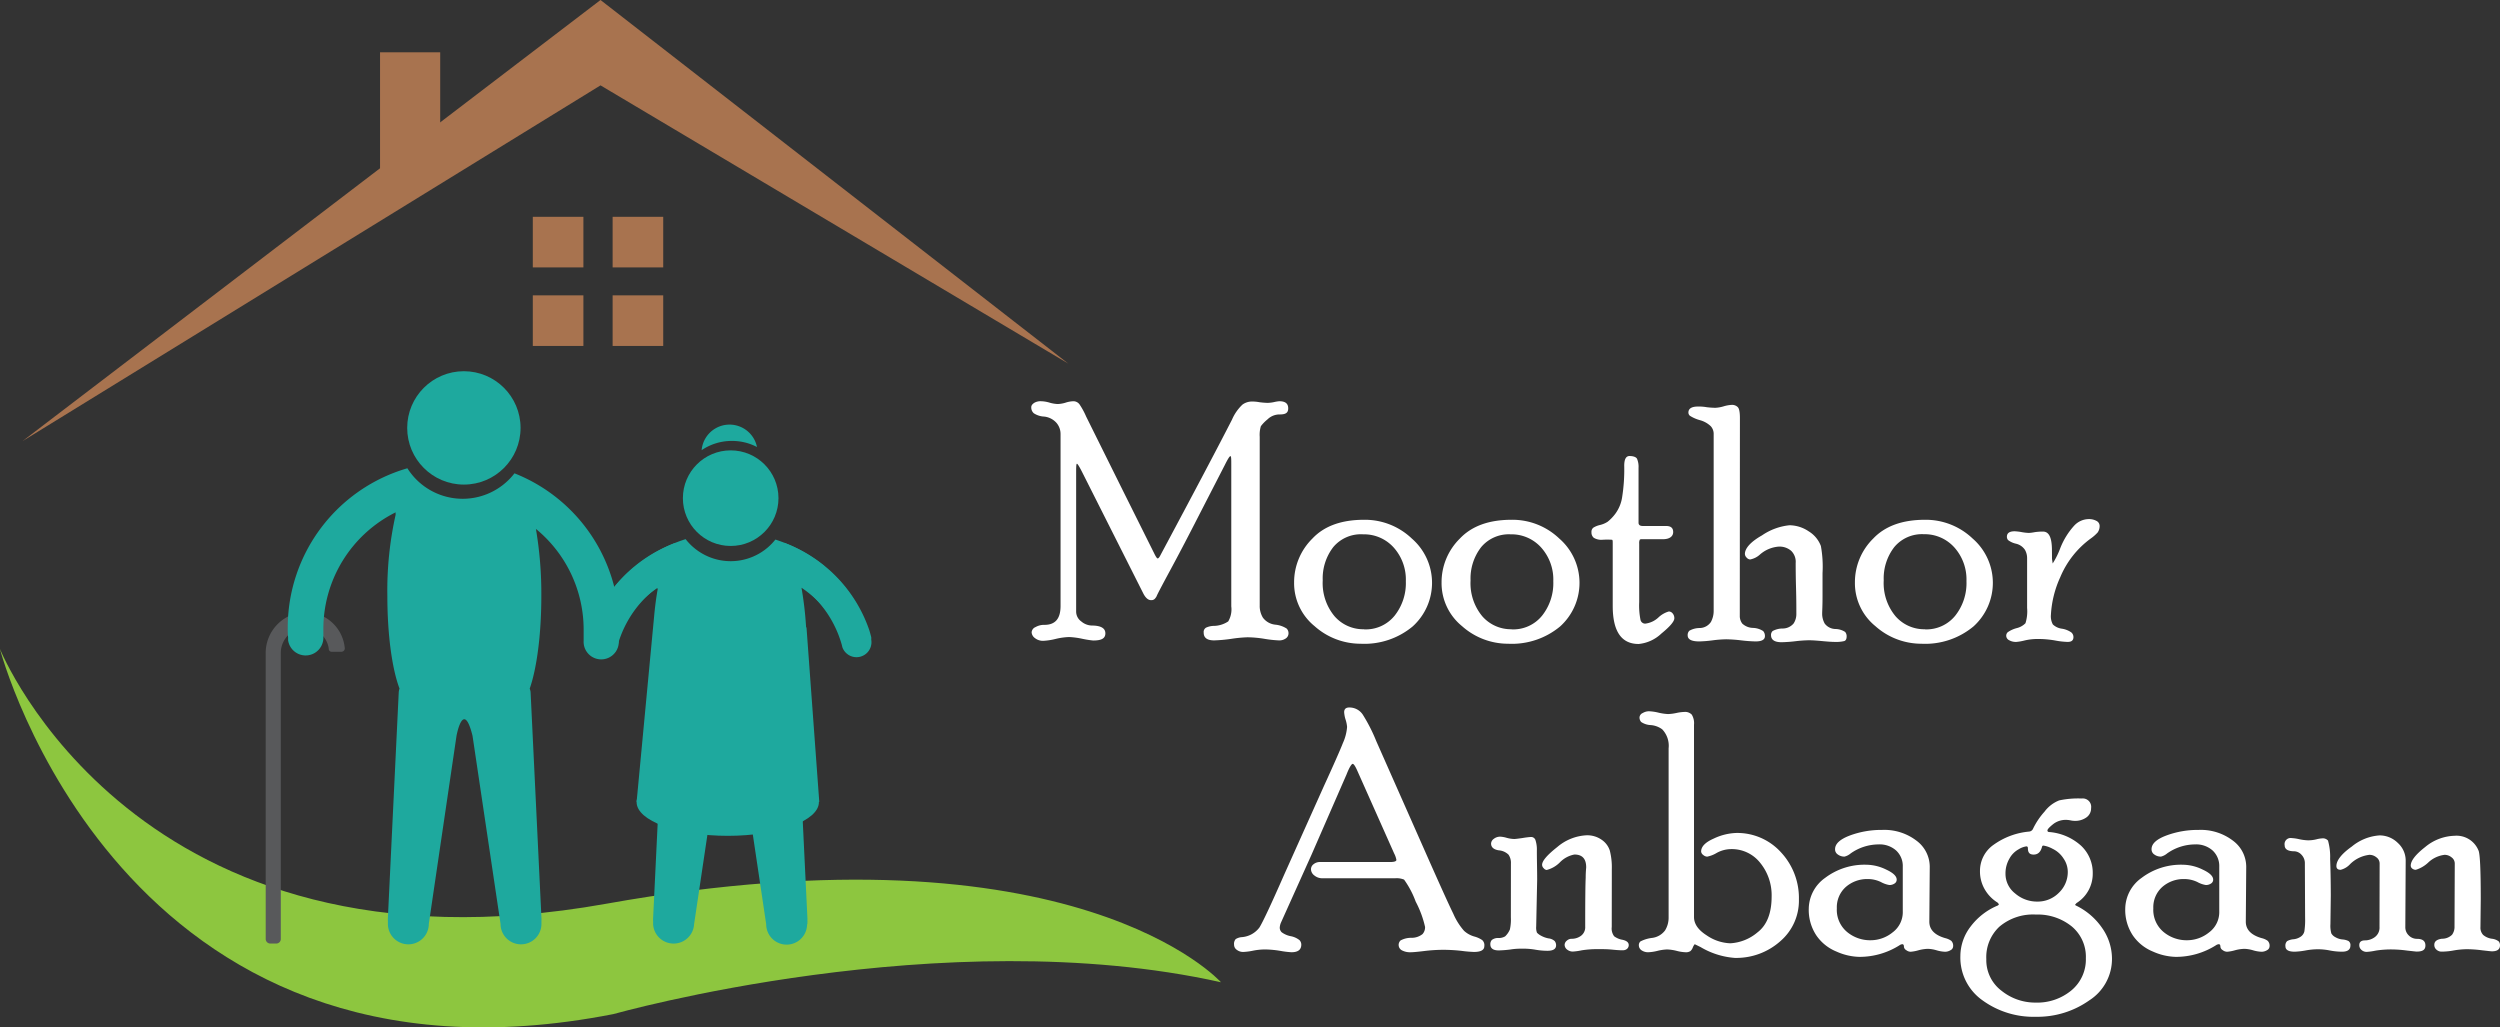 <svg id="Layer_1" data-name="Layer 1" xmlns="http://www.w3.org/2000/svg" viewBox="0 0 410.61 168.74"><rect x="0" y="0" width="410.61" height="168.74" fill="#333333" stroke="none"/><defs><style>.cls-1{fill:#8dc63f;}.cls-2{fill:#1ea99e;}.cls-3{fill:#58595b;}.cls-4{isolation:isolate;}.cls-5{fill:#fff;}.cls-6{fill:#a8734f;}</style></defs><g id="White"><g id="Logo-2"><path class="cls-1" d="M200.56,161.33s-23.79-26.69-101-12.89S0,106.56,0,106.56s19.77,75.87,100.76,60C100.76,166.58,155,151.16,200.56,161.33Z" transform="translate(-0.02)"/><path class="cls-2" d="M120.24,72.42a8.79,8.79,0,0,1,4.11,1,4.6,4.6,0,0,0-9.09.52A8.75,8.75,0,0,1,120.24,72.42Z" transform="translate(-0.02)"/><circle class="cls-2" cx="120.01" cy="81.82" r="7.85"/><rect class="cls-2" x="108.55" y="92.32" width="22.46" height="30.3" rx="2.04"/><path class="cls-2" d="M132.63,151.24a4.4,4.4,0,0,0,0-.51l-1.78-37a1.68,1.68,0,0,0-1.6-1.67h-4.61c.1-.76.16-1.25.16-1.25l-10-2.22.57,3.47h-4.64a1.76,1.76,0,0,0-1.66,1.73l-1.78,37a4.34,4.34,0,0,0,0,.51v.49h0a3.37,3.37,0,0,0,6.73,0h0l4.6-30.86s1.12-6.11,2.64,0h0l4.6,30.86h0a3.36,3.36,0,0,0,6.72,0h.05v-.31A.54.54,0,0,0,132.63,151.24Z" transform="translate(-0.02)"/><ellipse class="cls-2" cx="119.53" cy="131.75" rx="14.97" ry="5.53"/><path class="cls-2" d="M110.53,90.19l.35-1A23.38,23.38,0,0,0,97,103.41c-.15.43-.26.87-.38,1.31V105a1,1,0,0,1,0,.16h0a2.46,2.46,0,0,0,4.75,1.22l.06-.27a7.69,7.69,0,0,1,.27-.9,18,18,0,0,1,9.19-10.54l1.48-4.46Z" transform="translate(-0.02)"/><path class="cls-2" d="M129.17,90.15l-.35-1a23.38,23.38,0,0,1,13.93,14.22c.15.44.26.88.37,1.31v.07a.49.49,0,0,1,0,.17,1,1,0,0,0,0,.16h0a2.46,2.46,0,0,1-4.75,1.21l-.06-.26c-.09-.34-.13-.48-.27-.9a18,18,0,0,0-9.19-10.54l-1.48-4.47Z" transform="translate(-0.02)"/><path class="cls-2" d="M132.42,103.07a57.43,57.43,0,0,0-.76-6.54,18,18,0,0,1,5.47,5.78h5A21.46,21.46,0,0,0,135.35,93h.08a24.61,24.61,0,0,0-8.06-4.38,9.36,9.36,0,0,1-13.16,1.52,9.14,9.14,0,0,1-1.58-1.59,25,25,0,0,0-8.34,4.53h0a22.4,22.4,0,0,0-6,7.49l4.87-.14v1a17.69,17.69,0,0,1,4.8-4.84l.09.14c-.25,1.38-.45,2.91-.6,4.56h0l-2.87,30.41,10,1.28,20-1.28-2.1-28.68Z" transform="translate(-0.02)"/><path class="cls-3" d="M50,100.54a6.72,6.72,0,0,0-6.34,6.81v46.89a.75.75,0,0,0,.74.73h1a.74.74,0,0,0,.74-.74V107.32a4.09,4.09,0,0,1,2.68-3.93,3.89,3.89,0,0,1,5,2.34,3.67,3.67,0,0,1,.2.87h0a.46.46,0,0,0,.48.45h1.59a.56.56,0,0,0,.56-.56v0A6.5,6.5,0,0,0,50,100.54Z" transform="translate(-0.02)"/><circle class="cls-2" cx="76.19" cy="70.28" r="9.31"/><path class="cls-2" d="M84.52,77.74a10.74,10.74,0,0,1-17.59-.83,27.24,27.24,0,0,0-19.65,26.16,14.44,14.44,0,0,0,.06,1.61v.48h0a2.91,2.91,0,0,0,5.79-.4v-1.43A21.4,21.4,0,0,1,65,84.15a2.54,2.54,0,0,0,0,.39h0a57.22,57.22,0,0,0-1.36,13.3c0,6.38.77,12,2,15.26a2.15,2.15,0,0,0-.13.61l-1.78,37a4.34,4.34,0,0,0,0,.51v.52h0a3.36,3.36,0,0,0,6.72,0h0L75,120.85s1.12-6.11,2.63,0h0l4.6,30.89h0a3.36,3.36,0,0,0,6.72,0h0v-.47a4.34,4.34,0,0,0,0-.51l-1.78-37a1.86,1.86,0,0,0-.15-.65c1.15-3.29,1.91-8.85,1.91-15.15a63.34,63.34,0,0,0-.89-11.09,21.38,21.38,0,0,1,7.84,16.54v1.49h0v.34a2.89,2.89,0,1,0,5.77.34,1.93,1.93,0,0,0,0-.34h0c.06-.69.09-1.39.09-2.09A27.24,27.24,0,0,0,84.52,77.74Z" transform="translate(-0.02)"/><g class="cls-4"><path class="cls-5" d="M223,126.7c-.36-.83-.63-1.24-.81-1.24s-.55.57-1,1.72l-5.76,13.2-5,11.11a2.45,2.45,0,0,0-.22.89,1.07,1.07,0,0,0,.31.73,3.63,3.63,0,0,0,1.48.65,3.26,3.26,0,0,1,1.45.65,1.06,1.06,0,0,1,.3.74c0,.83-.54,1.25-1.62,1.25a15.36,15.36,0,0,1-1.85-.23,16.75,16.75,0,0,0-2.44-.23,10.41,10.41,0,0,0-2.05.21,9.84,9.84,0,0,1-1.54.2,1.68,1.68,0,0,1-1.11-.36,1,1,0,0,1-.43-.83,1.17,1.17,0,0,1,.27-.92,2.17,2.17,0,0,1,1-.32,4,4,0,0,0,2.89-1.58c.52-.82,1.89-3.72,4.08-8.71l6.54-14.58q2.4-5.24,3.09-7a7.83,7.83,0,0,0,.69-2.66,5.27,5.27,0,0,0-.24-1.18,5.08,5.08,0,0,1-.24-1.23c0-.52.28-.78.83-.78a2.62,2.62,0,0,1,2.22,1.16,27.23,27.23,0,0,1,2.23,4.38l7.48,16.9q4.08,9.24,5.16,11.42a10.59,10.59,0,0,0,1.77,2.82,4.18,4.18,0,0,0,1.66.93,4.27,4.27,0,0,1,1.32.59,1.12,1.12,0,0,1,.35,1c0,.63-.56.95-1.7.95a20.75,20.75,0,0,1-2.07-.18,27.38,27.38,0,0,0-3-.17,26,26,0,0,0-3.1.2c-1.07.13-1.81.2-2.2.2a2.88,2.88,0,0,1-1.46-.31,1,1,0,0,1-.54-.86,1,1,0,0,1,.32-.77,3.62,3.62,0,0,1,1.76-.43,2.87,2.87,0,0,0,1.84-.61,1.68,1.68,0,0,0,.42-1.17,16.57,16.57,0,0,0-1.54-4.16,14.91,14.91,0,0,0-1.91-3.62,3.21,3.21,0,0,0-1.46-.22h-12a2,2,0,0,1-1.26-.45,1.31,1.31,0,0,1-.57-1.05,1.05,1.05,0,0,1,.44-.82,1.63,1.63,0,0,1,1-.35h11.59c.65,0,1-.12,1-.35a3.78,3.78,0,0,0-.37-1.06Z" transform="translate(-0.02)"/><path class="cls-5" d="M248.18,141.87a2.39,2.39,0,0,0-.39-1.49,2.56,2.56,0,0,0-1.63-.72c-.83-.14-1.24-.52-1.24-1.12a1,1,0,0,1,.43-.75,1.68,1.68,0,0,1,1.14-.37,4.7,4.7,0,0,1,1,.19,5.06,5.06,0,0,0,1.24.19c.19,0,.65-.06,1.36-.16a13.12,13.12,0,0,1,1.35-.17.76.76,0,0,1,.75.45,5,5,0,0,1,.25,1.8c0,1.49.05,3.08.05,4.78l-.16,7.69a2.32,2.32,0,0,0,.13,1,2.55,2.55,0,0,0,.64.48,4.14,4.14,0,0,0,1.28.46,1.72,1.72,0,0,1,1,.45,1.12,1.12,0,0,1,.22.67c0,.61-.47.91-1.41.91a11.52,11.52,0,0,1-2-.18,11.83,11.83,0,0,0-2-.17c-.55,0-1.24,0-2.1.14a18.39,18.39,0,0,1-1.91.15c-.92,0-1.38-.34-1.38-1a1,1,0,0,1,.24-.71,1.64,1.64,0,0,1,1.06-.33,2,2,0,0,0,1.13-.27,3.37,3.37,0,0,0,.78-1.13,7.66,7.66,0,0,0,.16-2Zm16.56,10.37a2.13,2.13,0,0,0,.39,1.53,3.13,3.13,0,0,0,1.4.59c.68.16,1,.44,1,.87s-.33.85-1,.85c-.12,0-.66,0-1.62-.1s-1.76-.09-2.41-.09a16.06,16.06,0,0,0-2.73.2,9.71,9.71,0,0,1-1.44.2,1.51,1.51,0,0,1-.91-.32,1,1,0,0,1-.42-.8.91.91,0,0,1,.36-.67,1.15,1.15,0,0,1,.8-.31,2.53,2.53,0,0,0,1.54-.5,1.74,1.74,0,0,0,.68-1.5q0-6.49.08-8c0-1,.08-1.61.08-1.74,0-1.4-.64-2.1-1.93-2.1a4.48,4.48,0,0,0-2.37,1.27,4.72,4.72,0,0,1-2.19,1.27.72.72,0,0,1-.48-.28.8.8,0,0,1-.27-.57c0-.64.83-1.61,2.48-2.91a8,8,0,0,1,4.85-1.94,4.13,4.13,0,0,1,2.43.72,3.4,3.4,0,0,1,1.36,1.79,11,11,0,0,1,.33,3.05l0,1.73Z" transform="translate(-0.02)"/><path class="cls-5" d="M278.37,155.08a1.76,1.76,0,0,0-.32.55,1.47,1.47,0,0,1-.39.58,1.33,1.33,0,0,1-.83.19,6.76,6.76,0,0,1-1.44-.23,7.59,7.59,0,0,0-1.55-.23,7.82,7.82,0,0,0-1.58.23,7.21,7.21,0,0,1-1.53.23,1.88,1.88,0,0,1-1.08-.31,1,1,0,0,1-.46-.86.8.8,0,0,1,.27-.61,5.65,5.65,0,0,1,1.87-.57,3.13,3.13,0,0,0,2.17-1.24,4,4,0,0,0,.58-2.18V122.91a3.91,3.91,0,0,0-1.05-3.12,3.63,3.63,0,0,0-1.89-.7,3,3,0,0,1-1.57-.51,1.11,1.11,0,0,1-.27-.75.84.84,0,0,1,.53-.72,2,2,0,0,1,1-.29,7.65,7.65,0,0,1,1.59.23,8.46,8.46,0,0,0,1.57.23,7.62,7.62,0,0,0,1.38-.18,7.11,7.11,0,0,1,1.32-.17,1.51,1.51,0,0,1,1.19.44,2.68,2.68,0,0,1,.37,1.66v31.59c0,1.12.69,2.12,2.07,3a7.34,7.34,0,0,0,3.89,1.31,7.55,7.55,0,0,0,4.45-1.78q2.34-1.78,2.34-5.92a8.41,8.41,0,0,0-1.86-5.49,5.94,5.94,0,0,0-4.82-2.28,5,5,0,0,0-2.33.62,4.9,4.9,0,0,1-1.58.62,1.07,1.07,0,0,1-.66-.29.77.77,0,0,1-.33-.55q0-1.22,2.07-2.13a9.31,9.31,0,0,1,3.67-.92,9.68,9.68,0,0,1,7.37,3.17,11,11,0,0,1,2.95,7.74,8.78,8.78,0,0,1-3.09,6.9,10.87,10.87,0,0,1-7.45,2.71,12.85,12.85,0,0,1-5.61-1.78Z" transform="translate(-0.02)"/><path class="cls-5" d="M316.9,151.38c0,1.3.87,2.2,2.6,2.7a2.88,2.88,0,0,1,1,.44,1.15,1.15,0,0,1,.31.93.73.73,0,0,1-.42.61,1.72,1.72,0,0,1-.91.26,5.66,5.66,0,0,1-1.39-.24,5.64,5.64,0,0,0-1.42-.24,6.6,6.6,0,0,0-1.56.24,6.58,6.58,0,0,1-1.27.24,1.23,1.23,0,0,1-.74-.27.72.72,0,0,1-.37-.54c0-.29-.09-.43-.27-.43a.93.93,0,0,0-.48.19,12.3,12.3,0,0,1-6.59,1.89,9.71,9.71,0,0,1-3.74-.87,7.35,7.35,0,0,1-3.31-2.66,7.57,7.57,0,0,1-1.24-4.44,6.3,6.3,0,0,1,2.68-5,10.73,10.73,0,0,1,6.91-2.16,7.55,7.55,0,0,1,3.14.8c1.14.53,1.71,1.08,1.71,1.64a.73.73,0,0,1-.35.64,1.48,1.48,0,0,1-.86.25,4.42,4.42,0,0,1-1.38-.49,4.89,4.89,0,0,0-2.1-.49,5.33,5.33,0,0,0-3.68,1.31,4.46,4.46,0,0,0-1.46,3.49,4.73,4.73,0,0,0,1.68,3.89,5.91,5.91,0,0,0,3.86,1.36,5.73,5.73,0,0,0,3.63-1.3,4.14,4.14,0,0,0,1.66-3.45v-7.32a3.48,3.48,0,0,0-1.09-2.67,4.07,4.07,0,0,0-2.92-1,8,8,0,0,0-4.55,1.48,2.51,2.51,0,0,1-1,.52,1.76,1.76,0,0,1-1.1-.34,1,1,0,0,1-.46-.88c0-.88.81-1.63,2.42-2.24a14.79,14.79,0,0,1,5.28-.92,8.7,8.7,0,0,1,5.69,1.78,5.35,5.35,0,0,1,2.16,4.24Z" transform="translate(-0.02)"/><path class="cls-5" d="M340.84,148.59l.08.11a11,11,0,0,1,4.33,3.67,8.81,8.81,0,0,1,1.65,5.11,8.07,8.07,0,0,1-3.72,6.82A14.75,14.75,0,0,1,334.4,167a14.24,14.24,0,0,1-8.82-2.74A8.58,8.58,0,0,1,322,157a8,8,0,0,1,1.71-4.86,10.71,10.71,0,0,1,4.47-3.43l.16-.19-.22-.27a6.15,6.15,0,0,1-2.13-2.2,5.86,5.86,0,0,1-.77-3,5.22,5.22,0,0,1,2.28-4.33,11.81,11.81,0,0,1,5.8-2.14.77.77,0,0,0,.62-.43,11.78,11.78,0,0,1,1.9-2.84,5.52,5.52,0,0,1,2.41-1.85,15,15,0,0,1,3.7-.31,1.38,1.38,0,0,1,1.54,1.58,1.81,1.81,0,0,1-.76,1.52,3.13,3.13,0,0,1-1.94.57,3.16,3.16,0,0,1-.68-.08,4,4,0,0,0-.68-.08,3.35,3.35,0,0,0-2.21.73c-.6.49-.9.81-.9,1s.12.27.35.27a8.84,8.84,0,0,1,5.17,2.24,6.1,6.1,0,0,1,1.92,4.61,5.66,5.66,0,0,1-2.66,4.81Zm-6.49,16.08a8.78,8.78,0,0,0,5.88-2,6.59,6.59,0,0,0,2.38-5.28,6.48,6.48,0,0,0-2.33-5.24,8.88,8.88,0,0,0-5.88-1.94,8.55,8.55,0,0,0-6,2,6.84,6.84,0,0,0-2.14,5.32,6.3,6.3,0,0,0,2.53,5.22A8.82,8.82,0,0,0,334.35,164.67Zm.27-16.59a4.87,4.87,0,0,0,3.56-1.45,4.69,4.69,0,0,0,1.46-3.46,3.88,3.88,0,0,0-.7-2.17,4.36,4.36,0,0,0-1.81-1.6,4.66,4.66,0,0,0-1.49-.52q-.19,0-.24.24c-.22.83-.68,1.24-1.37,1.24s-.94-.35-.94-1.05c0-.2-.09-.3-.25-.3a3.33,3.33,0,0,0-1.27.48,3.83,3.83,0,0,0-1.53,1.56,4.8,4.8,0,0,0-.63,2.44,4.08,4.08,0,0,0,1.58,3.25A5.49,5.49,0,0,0,334.62,148.08Z" transform="translate(-0.02)"/><path class="cls-5" d="M368.88,151.38c0,1.3.87,2.2,2.59,2.7a2.7,2.7,0,0,1,1,.44,1.12,1.12,0,0,1,.31.93.74.74,0,0,1-.41.61,1.72,1.72,0,0,1-.91.26,5.66,5.66,0,0,1-1.39-.24,5.64,5.64,0,0,0-1.42-.24,6.6,6.6,0,0,0-1.56.24,6.58,6.58,0,0,1-1.27.24,1.23,1.23,0,0,1-.74-.27.72.72,0,0,1-.37-.54c0-.29-.09-.43-.27-.43a1,1,0,0,0-.49.19,12.27,12.27,0,0,1-6.58,1.89,9.71,9.71,0,0,1-3.74-.87,7.35,7.35,0,0,1-3.31-2.66,7.57,7.57,0,0,1-1.24-4.44,6.3,6.3,0,0,1,2.68-5,10.73,10.73,0,0,1,6.91-2.16,7.55,7.55,0,0,1,3.14.8c1.14.53,1.71,1.08,1.71,1.64a.73.73,0,0,1-.35.64,1.48,1.48,0,0,1-.86.25,4.33,4.33,0,0,1-1.38-.49,4.94,4.94,0,0,0-2.11-.49,5.31,5.31,0,0,0-3.67,1.31,4.46,4.46,0,0,0-1.46,3.49,4.73,4.73,0,0,0,1.68,3.89,5.91,5.91,0,0,0,3.86,1.36,5.75,5.75,0,0,0,3.63-1.3,4.14,4.14,0,0,0,1.66-3.45v-7.32a3.48,3.48,0,0,0-1.09-2.67,4.07,4.07,0,0,0-2.92-1,8,8,0,0,0-4.55,1.48,2.51,2.51,0,0,1-1,.52,1.76,1.76,0,0,1-1.1-.34,1,1,0,0,1-.46-.88c0-.88.8-1.63,2.42-2.24a14.79,14.79,0,0,1,5.28-.92,8.7,8.7,0,0,1,5.69,1.78,5.35,5.35,0,0,1,2.16,4.24Z" transform="translate(-0.02)"/><path class="cls-5" d="M378.58,141.87a2,2,0,0,0-.58-1.51,1.7,1.7,0,0,0-1.12-.54c-1.08,0-1.62-.33-1.62-1a1,1,0,0,1,1.16-1.17,7.4,7.4,0,0,1,1.26.19,8.19,8.19,0,0,0,1.42.18,5.84,5.84,0,0,0,1.35-.16,4.85,4.85,0,0,1,.93-.16,1.12,1.12,0,0,1,1,.36,9.8,9.8,0,0,1,.35,3q.1,2.6.11,6l-.06,4.7a4.63,4.63,0,0,0,.15,1.55,1.61,1.61,0,0,0,.65.61,2.84,2.84,0,0,0,1.17.38,2.67,2.67,0,0,1,1,.26.79.79,0,0,1,.31.75q0,1-1.38,1a10.83,10.83,0,0,1-2-.2,10.12,10.12,0,0,0-2-.2,11.48,11.48,0,0,0-2,.2,12.19,12.19,0,0,1-1.77.2c-1,0-1.52-.29-1.52-.88a1,1,0,0,1,.28-.86,2.65,2.65,0,0,1,1-.3,2.53,2.53,0,0,0,1.23-.43,1.46,1.46,0,0,0,.6-.87,12.77,12.77,0,0,0,.12-2.22Zm12.28-.05a1.24,1.24,0,0,0-.52-1,1.79,1.79,0,0,0-1.15-.42,5.38,5.38,0,0,0-3.17,1.52,3.14,3.14,0,0,1-1.56.94c-.47,0-.7-.21-.7-.62,0-.92.84-2,2.53-3.2a8,8,0,0,1,4.55-1.83,4.24,4.24,0,0,1,3,1.23,3.9,3.9,0,0,1,1.3,2.91l-.06,10.9a1.84,1.84,0,0,0,.57,1.39,1.87,1.87,0,0,0,1.35.56c.92,0,1.38.36,1.38,1.09s-.48,1-1.44,1c-.11,0-.64-.06-1.61-.17a20.13,20.13,0,0,0-2.42-.18,16.11,16.11,0,0,0-2.74.2,9.64,9.64,0,0,1-1.43.2,1.24,1.24,0,0,1-.85-.31,1,1,0,0,1-.37-.81c0-.51.32-.77.95-.77a2.71,2.71,0,0,0,1.62-.55,1.93,1.93,0,0,0,.75-1.66Zm12.34,0a1.24,1.24,0,0,0-.52-1,1.79,1.79,0,0,0-1.14-.42,4.72,4.72,0,0,0-2.66,1.23,5.15,5.15,0,0,1-2.08,1.23.93.93,0,0,1-.58-.2.61.61,0,0,1-.25-.48q0-1.21,2.37-3.06a7.87,7.87,0,0,1,4.84-1.85,3.89,3.89,0,0,1,3.91,2.4q.38.74.38,8l-.05,4.59a1.72,1.72,0,0,0,.45,1.3,2.8,2.8,0,0,0,1.41.62,2.23,2.23,0,0,1,1.15.45,1,1,0,0,1,.2.62c0,.67-.44,1-1.33,1-.13,0-.67-.06-1.62-.17a20.14,20.14,0,0,0-2.44-.18,13.48,13.48,0,0,0-2.18.2,11.36,11.36,0,0,1-2,.2,1.24,1.24,0,0,1-.85-.31,1,1,0,0,1-.37-.81c0-.56.42-.89,1.26-1a2.3,2.3,0,0,0,1.66-.66,2.18,2.18,0,0,0,.4-1.35Z" transform="translate(-0.02)"/></g><g class="cls-4"><path class="cls-5" d="M206.92,99.44a3.69,3.69,0,0,0,.52,2,2.9,2.9,0,0,0,2.06,1.16,4.15,4.15,0,0,1,1.85.64,1.09,1.09,0,0,1,.3.78,1,1,0,0,1-.42.82,1.84,1.84,0,0,1-1.2.34,18.76,18.76,0,0,1-2.29-.25,18.35,18.35,0,0,0-2.83-.26,22.45,22.45,0,0,0-2.69.26,24.2,24.2,0,0,1-2.78.25c-1.15,0-1.72-.42-1.72-1.27a.83.83,0,0,1,.38-.82,3.29,3.29,0,0,1,1.18-.29,4.37,4.37,0,0,0,2.47-.74,3.9,3.9,0,0,0,.5-2.47V76.4c0-1,0-1.48-.14-1.48s-.43.47-.91,1.43L197,84.52q-2.61,5.12-4.76,9.1T190,97.9a1.78,1.78,0,0,1-.34.48.79.79,0,0,1-.59.19c-.46,0-.86-.35-1.22-1l-10.08-20c-.47-.93-.76-1.4-.87-1.4s-.13.46-.13,1.4v22.85a2,2,0,0,0,.86,1.66,2.78,2.78,0,0,0,1.67.66c1.52,0,2.27.43,2.27,1.28s-.65,1.18-2,1.18a16,16,0,0,1-1.82-.29,13.11,13.11,0,0,0-2.12-.28,10.94,10.94,0,0,0-2.23.31,10.56,10.56,0,0,1-2,.31,2.1,2.1,0,0,1-1.4-.45,1.26,1.26,0,0,1-.54-.94,1,1,0,0,1,.63-.86,2.82,2.82,0,0,1,1.47-.37c1.77,0,2.65-1,2.65-3.1V71.32a2.8,2.8,0,0,0-.7-1.9,3.15,3.15,0,0,0-2-1,3.34,3.34,0,0,1-1.7-.55,1.26,1.26,0,0,1-.41-1c0-.27.18-.51.53-.73A2.07,2.07,0,0,1,171,65.9a5.24,5.24,0,0,1,1.4.23,5.56,5.56,0,0,0,1.35.23,5,5,0,0,0,1.3-.23,4.5,4.5,0,0,1,1.27-.23,1.25,1.25,0,0,1,1,.51,12,12,0,0,1,1.09,2l6.14,12.37,5.13,10.29c.22.43.38.65.49.65s.29-.2.48-.6Q199,75.51,202.37,68.92a7.41,7.41,0,0,1,1.71-2.46,2.6,2.6,0,0,1,1.53-.51c.25,0,.67,0,1.26.11a13.09,13.09,0,0,0,1.35.11,5.77,5.77,0,0,0,1.1-.14,5.6,5.6,0,0,1,.82-.13c1,0,1.46.39,1.46,1.17s-.47,1-1.41,1a2.82,2.82,0,0,0-2,.82A6.14,6.14,0,0,0,207.11,70a4.9,4.9,0,0,0-.19,1.74Z" transform="translate(-0.02)"/><path class="cls-5" d="M224.07,85.37a11.17,11.17,0,0,1,7.82,3.07,9.64,9.64,0,0,1,.15,14.45,12.39,12.39,0,0,1-8.54,2.84,11.35,11.35,0,0,1-7.57-2.89,9.1,9.1,0,0,1-3.36-7.19,10.08,10.08,0,0,1,3-7.19C217.5,86.4,220.34,85.37,224.07,85.37Zm0,18a6.09,6.09,0,0,0,5-2.24,8.6,8.6,0,0,0,1.85-5.67,7.88,7.88,0,0,0-2-5.54,6.55,6.55,0,0,0-5-2.16A5.92,5.92,0,0,0,219,89.86a8.41,8.41,0,0,0-1.73,5.47,8.5,8.5,0,0,0,1.92,5.86A6.25,6.25,0,0,0,224.1,103.35Z" transform="translate(-0.02)"/><path class="cls-5" d="M248.29,85.37a11.15,11.15,0,0,1,7.82,3.07,9.64,9.64,0,0,1,.15,14.45,12.39,12.39,0,0,1-8.54,2.84,11.35,11.35,0,0,1-7.57-2.89,9.1,9.1,0,0,1-3.36-7.19,10.05,10.05,0,0,1,3-7.19Q242.71,85.37,248.29,85.37Zm0,18a6.09,6.09,0,0,0,5-2.24,8.6,8.6,0,0,0,1.85-5.67,7.88,7.88,0,0,0-2-5.54,6.54,6.54,0,0,0-5-2.16,5.92,5.92,0,0,0-4.86,2.12,8.41,8.41,0,0,0-1.73,5.47,8.5,8.5,0,0,0,1.92,5.86A6.25,6.25,0,0,0,248.32,103.35Z" transform="translate(-0.02)"/><path class="cls-5" d="M269.25,98.89a12.06,12.06,0,0,0,.21,2.91.79.79,0,0,0,.77.63,3.84,3.84,0,0,0,2.16-1,4.12,4.12,0,0,1,1.73-1,.83.83,0,0,1,.63.33,1.2,1.2,0,0,1,.27.79c0,.51-.7,1.34-2.12,2.5a6.28,6.28,0,0,1-3.74,1.72q-4.26,0-4.26-6.25V89.2c0-.34,0-.53-.14-.55a12.17,12.17,0,0,0-1.51,0,2.39,2.39,0,0,1-1.46-.32,1.12,1.12,0,0,1-.38-.91.87.87,0,0,1,.29-.74,3.43,3.43,0,0,1,1.1-.45,4,4,0,0,0,1.27-.54,7.15,7.15,0,0,0,1.25-1.3,6.12,6.12,0,0,0,1.13-2.76,28.94,28.94,0,0,0,.34-5.13c0-1.07.29-1.6.87-1.6s1.07.15,1.23.45a3.32,3.32,0,0,1,.25,1.5v9c0,.36.23.54.7.54h3.83c.78,0,1.16.33,1.16,1s-.55,1.17-1.67,1.17h-3.37c-.26,0-.41,0-.46.12a1.3,1.3,0,0,0-.08.61Z" transform="translate(-0.02)"/><path class="cls-5" d="M285.77,101.13a2.05,2.05,0,0,0,.41,1.29,2.66,2.66,0,0,0,1.76.71,3.23,3.23,0,0,1,1.67.52,1.21,1.21,0,0,1,.29.82c0,.59-.51.88-1.54.88a23.62,23.62,0,0,1-2.41-.18,22.8,22.8,0,0,0-2.41-.17,19.39,19.39,0,0,0-2.22.17,19.61,19.61,0,0,1-2.21.18c-1.27,0-1.9-.33-1.9-1a1,1,0,0,1,.27-.75,3.41,3.41,0,0,1,1.69-.45,2.26,2.26,0,0,0,1.86-1,3.83,3.83,0,0,0,.45-1.89V71.19A1.87,1.87,0,0,0,281,70a4.16,4.16,0,0,0-1.81-1,6,6,0,0,1-1.61-.71.71.71,0,0,1-.25-.52q0-1,1.59-1c.31,0,.78,0,1.41.11a13.89,13.89,0,0,0,1.41.1,5.61,5.61,0,0,0,1.37-.24,5.55,5.55,0,0,1,1.31-.24,1.33,1.33,0,0,1,1,.35c.25.23.37.84.37,1.81Zm13.53-.4a3.29,3.29,0,0,0,.42,1.69,2.25,2.25,0,0,0,1.75.89,3,3,0,0,1,1.6.48,1.08,1.08,0,0,1,.25.73c0,.42-.13.68-.39.77a5.68,5.68,0,0,1-1.56.14c-.47,0-1.18-.05-2.13-.14s-1.66-.13-2.12-.13a21.87,21.87,0,0,0-2.24.16,21.84,21.84,0,0,1-2.25.16c-1.15,0-1.73-.39-1.73-1.17a.87.87,0,0,1,.27-.67,3.43,3.43,0,0,1,1.63-.41,2.35,2.35,0,0,0,1.81-.83,2.8,2.8,0,0,0,.45-1.59c0-.94,0-2.33-.05-4.17s-.06-3.23-.06-4.17a2.52,2.52,0,0,0-.74-2,2.92,2.92,0,0,0-2.08-.69,5.27,5.27,0,0,0-3.05,1.3,3.3,3.3,0,0,1-1.61.81.84.84,0,0,1-.57-.3.89.89,0,0,1-.29-.6c0-.93.94-2,2.81-3.06a9.7,9.7,0,0,1,4.52-1.66,5.73,5.73,0,0,1,3.15,1,4.8,4.8,0,0,1,2,2.41,18.94,18.94,0,0,1,.27,4.45c0,1.08,0,2.38,0,3.9S299.3,100.46,299.3,100.73Z" transform="translate(-0.02)"/><path class="cls-5" d="M316.2,85.37A11.17,11.17,0,0,1,324,88.44a9.64,9.64,0,0,1,.15,14.45,12.39,12.39,0,0,1-8.54,2.84,11.35,11.35,0,0,1-7.57-2.89,9.1,9.1,0,0,1-3.36-7.19,10.05,10.05,0,0,1,3-7.19C309.63,86.4,312.47,85.37,316.2,85.37Zm0,18a6.09,6.09,0,0,0,4.95-2.24A8.6,8.6,0,0,0,323,95.44a7.88,7.88,0,0,0-2-5.54,6.55,6.55,0,0,0-5-2.16,5.92,5.92,0,0,0-4.86,2.12,8.41,8.41,0,0,0-1.73,5.47,8.5,8.5,0,0,0,1.92,5.86A6.25,6.25,0,0,0,316.23,103.35Z" transform="translate(-0.02)"/><path class="cls-5" d="M337.05,91.79l.11.76A13.2,13.2,0,0,0,338.42,90a12,12,0,0,1,2.25-3.64A3.31,3.31,0,0,1,343,85.26a2.57,2.57,0,0,1,1.4.32.93.93,0,0,1,.47.74,1.85,1.85,0,0,1-.32,1.13,6.88,6.88,0,0,1-1.14,1,15,15,0,0,0-5,6.34,17,17,0,0,0-1.54,6.2,2.76,2.76,0,0,0,.32,1.57,2.65,2.65,0,0,0,1.49.7,3.68,3.68,0,0,1,1.54.61,1,1,0,0,1,.35.77c0,.53-.31.79-.94.79a12.63,12.63,0,0,1-2.1-.24,16.29,16.29,0,0,0-2.88-.24,9.44,9.44,0,0,0-2.09.24,8.24,8.24,0,0,1-1.35.24,2.21,2.21,0,0,1-1.22-.29.83.83,0,0,1-.46-.72.78.78,0,0,1,.26-.59,4.62,4.62,0,0,1,1.44-.66,3,3,0,0,0,1.46-.81,6.42,6.42,0,0,0,.27-2.52V91.7a2.73,2.73,0,0,0-.36-1.4,2.44,2.44,0,0,0-1.46-1,3.32,3.32,0,0,1-1.3-.59.84.84,0,0,1-.2-.54c0-.61.42-.91,1.27-.91a8.56,8.56,0,0,1,1.18.14,8.28,8.28,0,0,0,1.15.13,6,6,0,0,0,.88-.11,8.65,8.65,0,0,1,1.45-.11c1,0,1.47,1,1.47,3.11Z" transform="translate(-0.02)"/></g></g><polygon class="cls-3" points="92.38 12.05 92.07 11.59 91.81 11.88 92.38 12.05"/><path class="cls-3" d="M145.21,58.87" transform="translate(-0.02)"/><rect class="cls-6" x="62.42" y="8.59" width="9.88" height="19.16"/><rect class="cls-6" x="100.62" y="48.51" width="8.31" height="8.31"/><rect class="cls-6" x="100.62" y="35.61" width="8.31" height="8.31"/><rect class="cls-6" x="87.51" y="48.51" width="8.31" height="8.31"/><rect class="cls-6" x="87.51" y="35.61" width="8.31" height="8.31"/><polygon class="cls-6" points="98.63 0 3.7 72.45 98.63 14.02 175.46 59.72 98.63 0"/></g></svg>